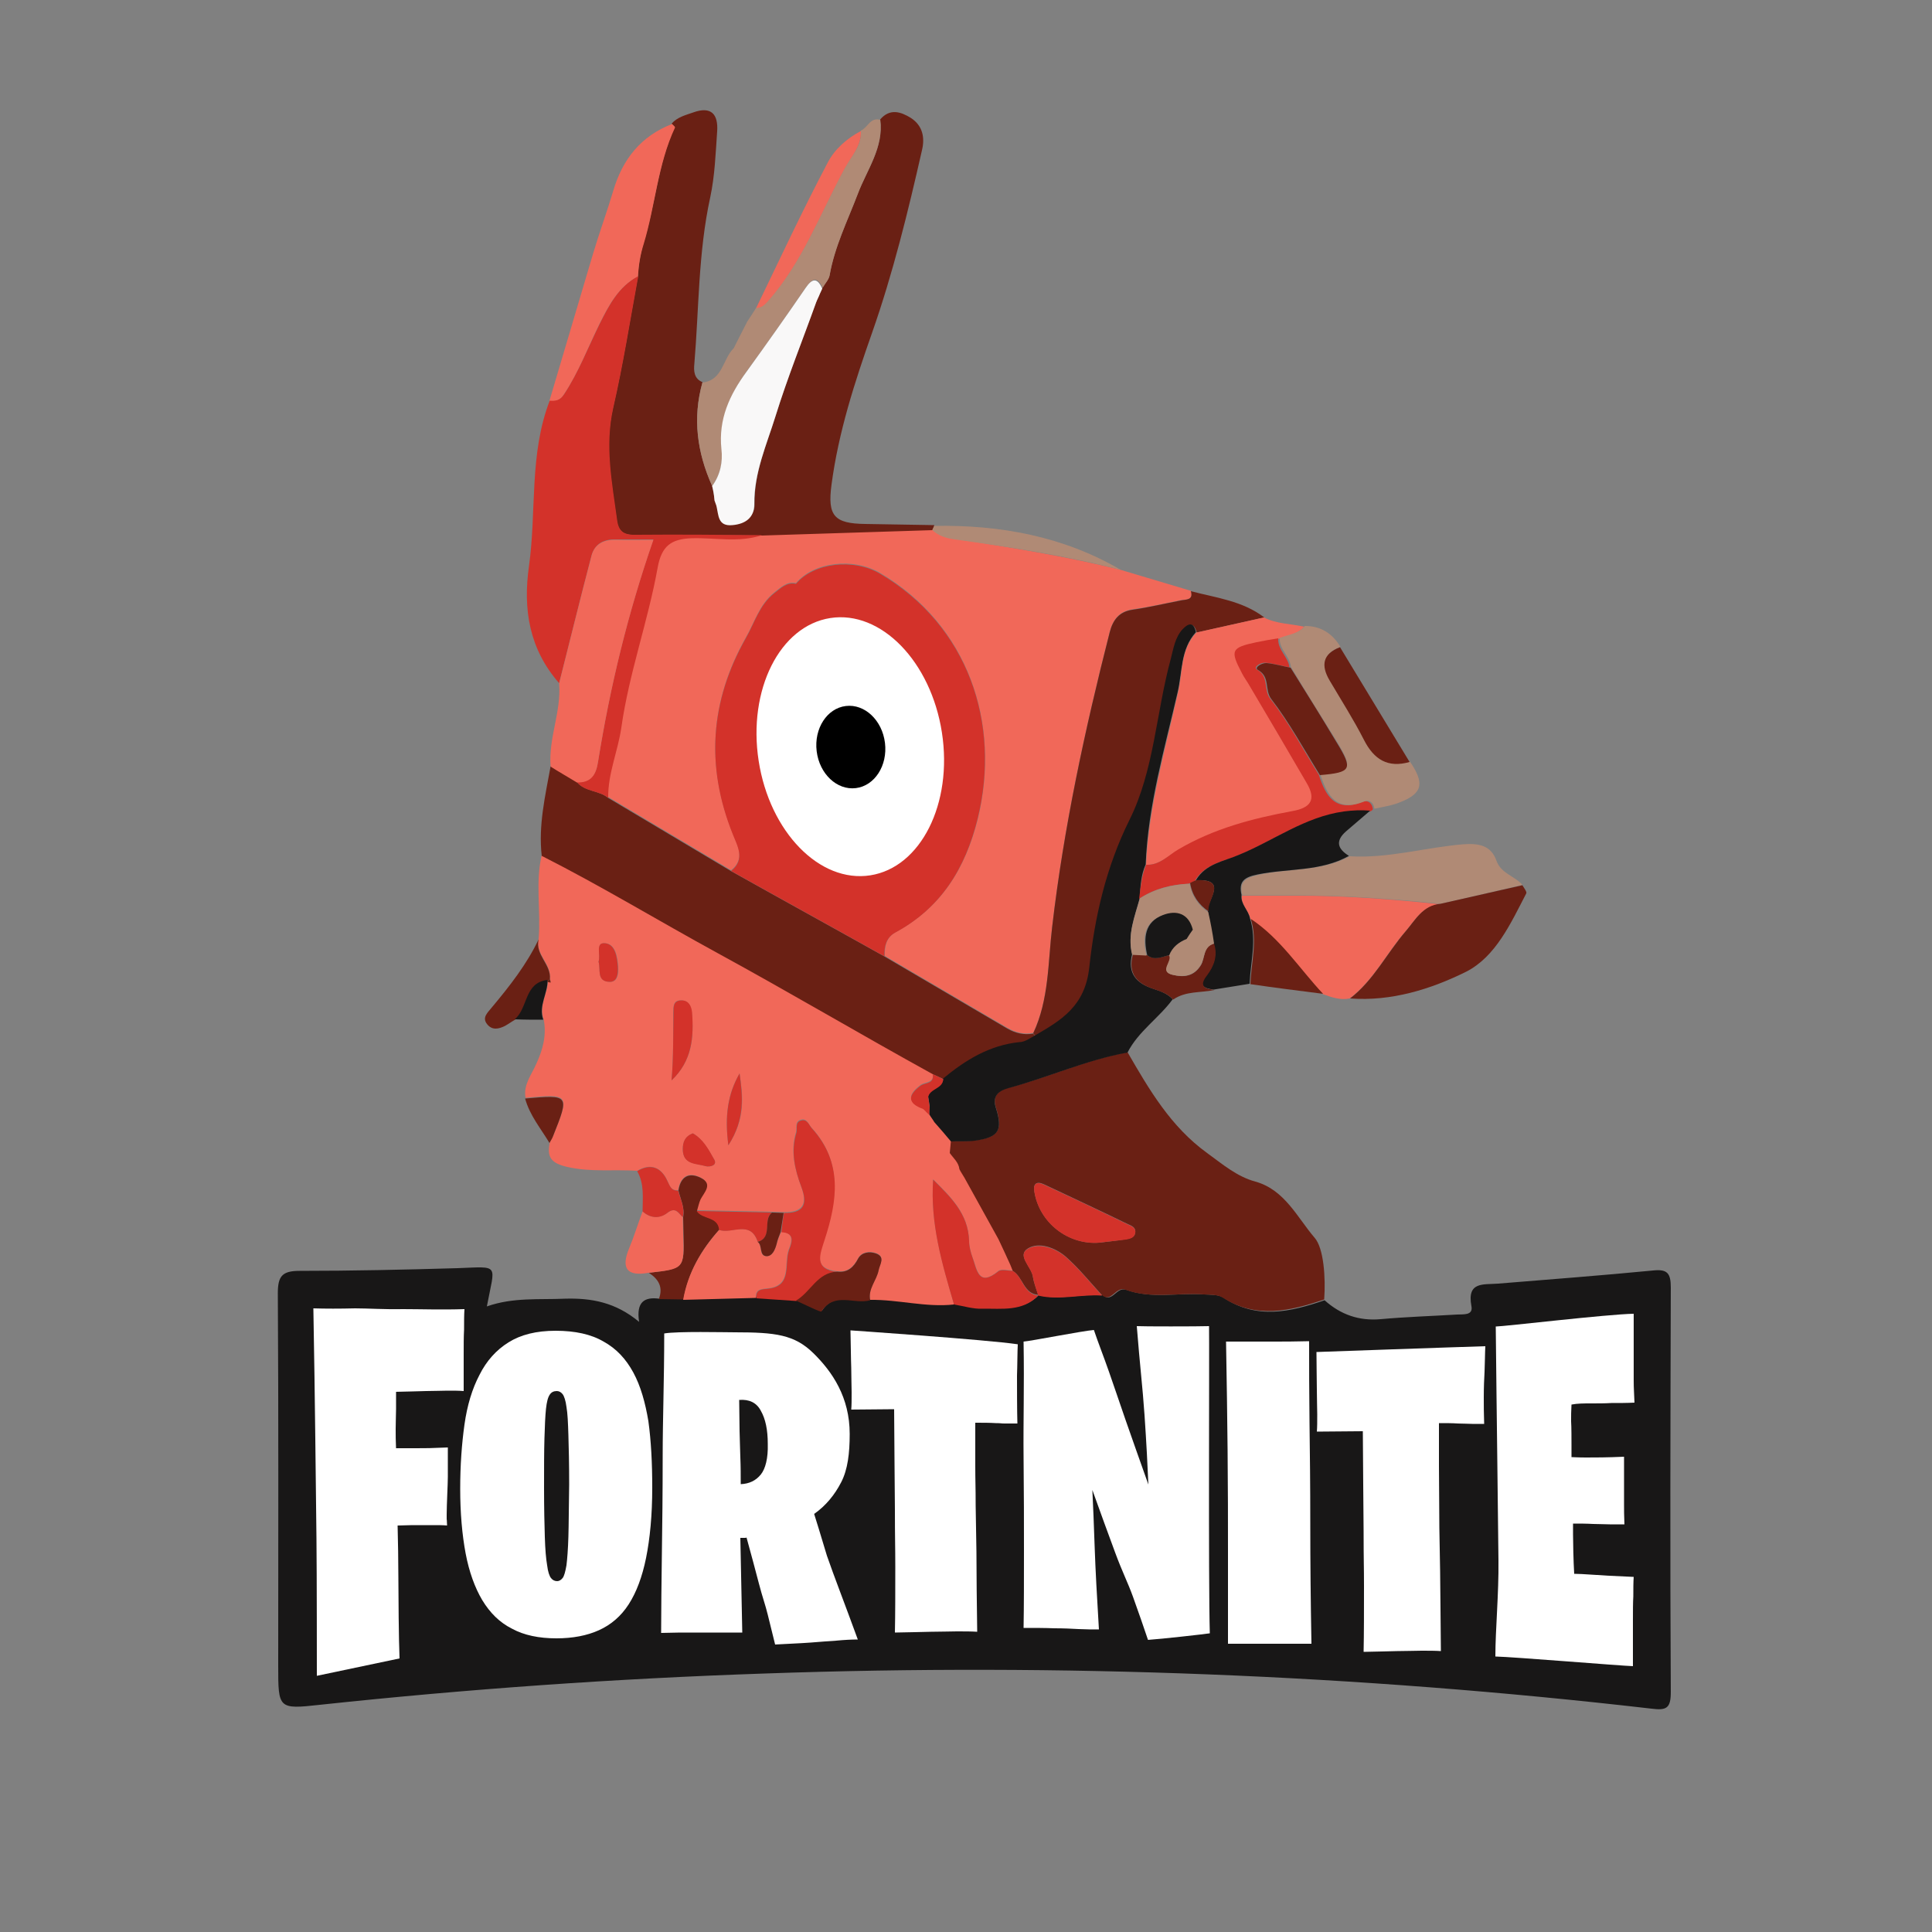 <?xml version="1.0" encoding="UTF-8"?> <svg xmlns="http://www.w3.org/2000/svg" xmlns:xlink="http://www.w3.org/1999/xlink" version="1.1" id="Layer_1" x="0px" y="0px" viewBox="0 0 500 500" style="enable-background:new 0 0 500 500;" xml:space="preserve"><rect x="0" y="0" width="500" height="500" fill="#808080" stroke="none"/> <style type="text/css"> .st0{fill:#181717;} .st1{fill:#F16859;} .st2{fill:#6A2014;} .st3{fill:#D3322A;} .st4{fill:#B08A75;} .st5{fill:#F9F8F8;} .st6{fill:#FFFFFF;} </style> <g id="XMLID_1996_"> <path id="XMLID_2257_" class="st0" d="M342.8,336.5c4.1,3.7,8.9,5.4,14.5,4.9c6.6-0.6,13.2-0.8,19.8-1.2c1.6-0.1,4.2,0.3,3.7-2.2 c-1.2-6.4,3.1-5.5,6.9-5.8c13.4-1.1,26.7-2.1,40.1-3.4c3.7-0.4,4.6,0.7,4.6,4.4c-0.1,34.9-0.2,69.8,0,104.7c0,4.2-1.1,4.8-5,4.3 c-76.2-8.8-152.7-11.8-229.4-9.1c-38.5,1.3-76.9,4-115.2,8.1c-10.8,1.2-10.8,1-10.8-10.1c0-32.1,0.1-64.3-0.1-96.4 c0-4.4,1.1-5.8,5.6-5.8c13.6,0,27.2-0.3,40.9-0.7c11.1-0.4,9.7-1.3,7.6,9.9c6.8-2.4,13.5-1.7,20.2-2c6.8-0.2,13.1,0.9,19.2,6 c-0.8-5.2,1.4-6.5,5.2-6c2.1,0,4.3,0.1,6.4,0.1c6.3-0.2,12.5-0.3,18.8-0.5c3.5,0.2,6.9,0.5,10.4,0.7c2.3,1,6.4,3.1,6.6,2.7 c3.4-5.1,8.5-1.7,12.6-2.9c7.3-0.2,14.4,2,21.7,1.2c2.5,0.4,4.9,1.1,7.4,1.1c5-0.2,10.4,0.8,14.4-3.4l-0.1,0.1 c5.5,1.3,11.1-0.4,16.6,0c2.5,2.1,3.5-2.3,6.1-1.4c6.6,2.4,13.5,0.7,20.2,1.2c1.7,0.1,3.6,0,4.9,0.8 C325.3,341.6,334,339.5,342.8,336.5z"></path> <path id="XMLID_2256_" class="st1" d="M290.1,147.5c6,1.8,12.1,3.6,18.1,5.4c0.7,2.5-1.3,2.2-2.6,2.4c-4.2,0.9-8.3,1.8-12.5,2.4 c-3.5,0.5-5.1,2.7-5.9,5.8c-6.4,25.1-11.9,50.5-14.9,76.3c-1.1,9.2-0.8,18.8-4.9,27.5c-2.4,0.5-4.6-0.1-6.7-1.3 c-10.6-6.2-21.1-12.4-31.7-18.6c-0.1-2.5,0.4-4.8,2.7-6.1c11.9-6.4,18.2-16.6,21.4-29.5c6-24.8-2.6-50.1-25.3-63.5 c-6.9-4.1-17.2-2.9-21.8,2.6c0,0,0,0,0,0c-2.4-0.5-3.9,1.1-5.6,2.4c-3.9,3.1-5.1,7.7-7.4,11.7c-9.2,16.3-10.4,33.1-3.4,50.6 c1.2,3.1,3.4,6.6-0.4,9.6c-10.6-6.3-21.3-12.7-31.9-19c-0.1-6.2,2.5-11.9,3.4-18c1.9-14,6.8-27.5,9.4-41.4c1-5.6,3.5-7.5,8.7-7.6 c6.1-0.2,12.3,1.1,18.3-0.8c14.7-0.5,29.5-0.9,44.2-1.4c1.6,1.5,3.6,2.1,5.8,2.4C261.5,141.7,275.9,143.9,290.1,147.5z"></path> <path id="XMLID_2250_" class="st1" d="M246.9,337.6c-7.3,0.8-14.4-1.3-21.7-1.2c-0.6-3,1.7-5.1,2.2-7.8c0.3-1.5,1.8-3.4-0.7-4.3 c-1.7-0.6-3.7-0.3-4.6,1.3c-1.2,2.3-2.7,3.7-5.4,3.4c-6.3-0.7-4.6-4.5-3.4-8.3c3.3-10.1,4.8-20.1-3.3-28.9c-0.8-0.9-1.2-2.5-2.8-2 c-1.6,0.5-0.9,2.1-1.2,3.2c-1.5,4.9-0.3,9.6,1.3,14c1.8,4.7,0.4,6.8-4.5,6.7c-1,0-2-0.1-3-0.1c-6.5-0.1-13-0.3-19.5-0.4 c0.3-1,0.4-2,0.9-2.9c1-1.9,3.3-4,0-5.6c-3.1-1.5-5.1-0.2-5.7,3.3c-1.8,0.2-2.2-1.1-2.8-2.5c-1.6-3.4-4.3-4.6-7.8-2.5 c-6-0.4-12,0.4-18.1-1c-4.3-1-5.3-2.6-4.5-6.4c0.3-0.6,0.6-1.1,0.9-1.7c4.3-10.8,4.2-10.8-7.2-9.8c-0.6-3.4,1.6-6,2.8-8.8 c1.7-3.7,2.7-7.4,1.9-11.5c-1.4-3.6,1.2-6.8,1.1-10.3l-0.3,0.1c0,0,0.1,0.3,0.1,0.3c0.3,0.1,0.6,0.1,0.9,0.2 c-0.1-0.3-0.2-0.6-0.2-0.9c0.4-3.8-3.9-6.3-2.9-10.3c0.6-7.2-0.9-14.5,0.8-21.6c15.5,7.8,30.2,16.9,45.4,25.1 c18.8,10.2,37.2,21,55.8,31.4c0.4,2.6-2,2.1-3.2,3c-3.2,2.4-3.5,4.5,0.7,6c0.6,0.5,1.1,1,1.7,1.5l0,0c0.4,0.7,0.9,1.3,1.3,2 c1.4,1.7,2.8,3.3,4.3,5c-0.1,1-0.2,2-0.3,3c0.4,0.4,0.9,1.1,1.5,1.9c0.5,0.7,0.9,1.4,1,2.3c0.4,0.7,0.9,1.4,1.3,2.2 c2.9,5.3,5.9,10.6,8.8,15.9c1,2.2,2,4.4,3.1,6.7c0.2,0.5,0.4,1,0.6,1.5c-1.3,0-3-0.5-3.8,0.1c-5.2,4.3-5.5-0.4-6.7-3.5 c-0.5-1.4-0.9-2.9-0.9-4.3c-0.2-7.1-4.8-11.4-9.3-15.9C240.7,316.7,243.9,327.1,246.9,337.6z M173.8,279.6c5.3-5,5.9-11.2,5.2-17.7 c-0.2-1.6-0.9-3-2.7-3c-2.2-0.1-2,1.7-2.1,3.2C174.2,267.9,174.3,273.8,173.8,279.6z M188.5,296.4c4.5-6.9,3.8-12.8,2.9-18.6 C188.3,283.1,187.5,288.8,188.5,296.4z M179.3,293.3c-2,0.8-2.6,2.3-2.6,4.1c0,4,3.5,3.6,5.9,4.4c1.1,0.3,3.2-0.2,2.2-1.8 C183.3,297.6,182,294.9,179.3,293.3z M154.9,248.9c0.6,1.9-0.6,5.1,2.9,5.2c2.1,0.1,2.3-2.2,2.2-3.9c-0.2-2.6-0.7-5.9-3.4-6.1 C154,243.9,155.5,247.1,154.9,248.9z"></path> <path id="XMLID_2249_" class="st2" d="M241.3,137.2c-14.7,0.5-29.5,0.9-44.2,1.4c-10.8-0.1-21.6-0.2-32.4-0.1 c-3.1,0-4.7-0.7-5.1-3.9c-1.3-9.6-3.3-19-1-28.9c2.6-11.3,4.4-22.8,6.5-34.2c0.1-2.9,0.6-5.6,1.4-8.5c3.1-9.9,3.7-20.5,8.1-30.1 c0.1-0.1-0.5-0.6-0.8-0.9c1.5-1.7,3.6-2.2,5.6-2.9c4.7-1.7,6.5,0.5,6.2,4.9c-0.4,5.7-0.6,11.5-1.8,17.1c-3.1,14.2-2.9,28.7-4.1,43 c-0.2,1.9-0.1,3.9,2.1,4.8c-2.6,9.3-1.4,18.2,2.5,26.8c0.2,1.2,0.5,2.4,0.7,3.5c0.2,0.5,0.3,0.9,0.5,1.4c0.5,2.4,0.3,5.4,4.2,5 c3.3-0.3,5.7-1.9,5.6-5.4c-0.1-8.1,3.2-15.3,5.5-22.8c3.1-9.9,6.9-19.6,10.5-29.4c0.3-0.8,0.7-1.5,1-2.3c0.2-0.4,0.4-0.9,0.6-1.3 c0.6-1.1,1.6-2.1,1.8-3.2c1.3-7.5,4.7-14.1,7.3-21.1c2.4-6.2,6.8-12,5.8-19.2c2.5-2.9,5.3-2,7.9-0.4c3.1,2,3.7,5.1,2.9,8.4 c-3.6,15.9-7.5,31.8-12.9,47.2c-4.5,12.8-8.7,25.7-10.5,39.3c-1.1,8.1,0.7,10.1,8.7,10.2c6,0.1,11.9,0.2,17.9,0.3 C241.6,136.5,241.5,136.8,241.3,137.2z"></path> <path id="XMLID_2246_" class="st2" d="M262.1,328.9c-0.2-0.5-0.4-1-0.6-1.5c-1-2.2-2-4.4-3.1-6.7c-2.9-5.3-5.9-10.6-8.8-15.9 c-0.4-0.7-0.9-1.4-1.3-2.2c-0.2-1.8-1.6-2.9-2.5-4.2c0.1-1,0.2-2,0.3-3.1c2.1,0,4.3,0.1,6.3-0.2c6.1-0.8,7.2-2.6,5.3-8.6 c-1-3.2,1.1-4.4,3.3-5c10.4-2.7,20.2-7.3,30.8-9.2c5.6,9.7,11.2,19.3,20.6,26.1c4,2.9,7.7,6.1,12.5,7.4c7.6,2.1,10.9,9.4,15.3,14.5 c2.4,2.7,2.9,10.4,2.5,16c-8.8,3-17.6,5.1-26.3-0.5c-1.3-0.8-3.2-0.7-4.9-0.8c-6.7-0.5-13.7,1.2-20.2-1.2c-2.6-1-3.6,3.4-6.1,1.4 c-3.1-3.4-6-7-9.4-10c-2.7-2.3-6.9-3.9-9.8-2.1c-2.9,1.8,0.9,4.7,1.3,7.2c0.2,1.6,0.9,3.2,1.4,4.9c0,0,0.1-0.1,0.1-0.1 C264.9,334.9,264.8,330.5,262.1,328.9z M284.5,321.6c2.3-0.3,4.6-0.5,6.9-0.9c1-0.2,2.2-0.4,2.4-1.7c0.2-1.4-1-1.8-1.9-2.2 c-7.2-3.5-14.5-6.9-21.7-10.3c-1.9-0.9-2.9-0.2-2.5,1.9C269,316.5,276.5,322.2,284.5,321.6z"></path> <path id="XMLID_2245_" class="st2" d="M241.4,278c-18.7-10.3-37.1-21.2-55.8-31.4c-15.2-8.3-30-17.3-45.4-25.1 c-0.9-7.9,0.9-15.5,2.3-23.2c2.3,1.4,4.6,2.7,6.8,4.1c2.1,2.5,5.7,2.1,8.1,4.1c10.6,6.3,21.3,12.7,31.9,19 c13.2,7.4,26.5,14.7,39.7,22.1c10.6,6.2,21.1,12.4,31.7,18.6c2.1,1.2,4.3,1.7,6.7,1.3c0.1,0.2,0.3,0.4,0.5,0.6 c-1.3,0.6-2.6,1.7-4,1.8c-7.7,0.8-13.9,4.6-19.7,9.4C243.2,278.8,242.3,278.4,241.4,278z"></path> <path id="XMLID_2244_" class="st2" d="M267.4,267.4c4.1-8.7,3.8-18.3,4.9-27.5c3-25.8,8.5-51.2,14.9-76.3c0.8-3.1,2.4-5.3,5.9-5.8 c4.2-0.6,8.3-1.6,12.5-2.4c1.3-0.3,3.3,0,2.6-2.4c6.5,1.7,13.4,2.5,19,6.8c-5.8,1.3-11.7,2.6-17.5,3.9c-0.7-2.9-2.2-2.1-3.5-0.7 c-2,2.1-2.3,4.9-3,7.6c-3.8,13.9-4.3,28.9-10.7,41.7c-6.1,12.3-9,25.2-10.4,38.2c-1.1,9.9-7.2,13.5-14.1,17.6 C267.7,267.8,267.5,267.6,267.4,267.4z"></path> <path id="XMLID_2243_" class="st3" d="M157.4,206.5c-2.4-2-6-1.5-8.1-4.1c3.8,0.1,5-2.1,5.5-5.5c3.1-19.3,7.7-38.3,14.3-57.3 c-3.3,0-6.5,0-9.6,0c-3.1-0.1-5.5,1-6.4,4.1c-2.9,11-5.6,22.1-8.4,33.1c-7.7-8.8-9.4-19-7.8-30.3c2-14.3,0-29,5.4-42.9 c1.5,0.1,2.6,0,3.7-1.6c3.7-5.7,6.2-12.1,9.2-18.2c2.4-4.8,4.9-9.7,10-12.4c-2.1,11.4-3.9,22.9-6.5,34.2c-2.2,9.8-0.3,19.3,1,28.9 c0.4,3.3,2,4,5.1,3.9c10.8-0.1,21.6,0,32.4,0.1c-6,2-12.2,0.6-18.3,0.8c-5.2,0.2-7.7,2-8.7,7.6c-2.5,13.9-7.4,27.3-9.4,41.4 C159.9,194.5,157.3,200.2,157.4,206.5z"></path> <path id="XMLID_2242_" class="st0" d="M267.8,268c6.9-4,13-7.6,14.1-17.6c1.4-13,4.3-25.9,10.4-38.2c6.4-12.8,6.9-27.8,10.7-41.7 c0.7-2.7,1.1-5.5,3-7.6c1.4-1.5,2.9-2.2,3.5,0.7c-4,4.4-3.5,10.2-4.7,15.4c-3.4,14.8-7.7,29.4-8.3,44.7c-1.2,2.7-1.4,5.7-1.5,8.6 c-1.3,4.8-3.3,9.5-2,14.6c-1.3,5,1.1,7.6,5.5,9c1.8,0.6,3.6,1.2,5,2.7c-3.6,4.9-8.9,8.3-11.7,13.8c-10.6,1.9-20.4,6.4-30.8,9.2 c-2.2,0.6-4.3,1.8-3.3,5c1.9,6,0.8,7.7-5.3,8.6c-2.1,0.3-4.2,0.1-6.3,0.2c-1.4-1.7-2.8-3.3-4.3-5c-0.4-0.7-0.9-1.3-1.3-2 c0,0,0,0,0,0c0-0.7,0-1.4,0.1-2.1c-0.1-0.9-0.3-1.7-0.4-2.6c0.5-2.2,3.8-2.1,3.9-4.6c5.8-4.8,12-8.6,19.7-9.4 C265.2,269.7,266.5,268.7,267.8,268z"></path> <path id="XMLID_2241_" class="st1" d="M296.6,223.8c0.7-15.3,5-29.9,8.3-44.7c1.2-5.2,0.6-11,4.7-15.4c5.8-1.3,11.7-2.6,17.5-3.9 c3.3,1.7,7,1.6,10.4,2.4c-1.7,2-4.3,2.2-6.5,3.1c-1.9,0.3-3.7,0.7-5.6,1c-6.6,1.3-6.9,2.1-3.8,8c0.6,1.1,1.3,2.2,2,3.3 c4.9,8.4,9.8,16.8,14.8,25.2c2.6,4.4,0.8,6.3-3.7,7.2c-10.3,1.9-20.3,4.5-29.5,9.9C302.4,221.3,300.1,224,296.6,223.8z"></path> <path id="XMLID_2240_" class="st1" d="M144.7,176.9c2.8-11,5.5-22.1,8.4-33.1c0.8-3.1,3.3-4.2,6.4-4.1c3.2,0.1,6.3,0,9.6,0 c-6.6,19-11.2,38-14.3,57.3c-0.5,3.4-1.7,5.6-5.5,5.5c-2.3-1.4-4.6-2.7-6.8-4.1C141.9,191,145.3,184.2,144.7,176.9z"></path> <path id="XMLID_2239_" class="st1" d="M349.3,258.4c-2.4,0.5-4.7-0.3-6.9-1.1c-6.2-6.6-11.1-14.3-18.8-19.4 c-0.4-2.2-2.5-3.7-2.2-6.1c4.5,0,8.9,0,13.4,0c12.7-0.1,25.3,0.9,37.9,2.2c-4.6,0.4-6.5,4.2-9,7.1 C358.8,246.7,355.5,253.7,349.3,258.4z"></path> <path id="XMLID_2238_" class="st4" d="M372.8,233.9c-12.6-1.3-25.2-2.2-37.9-2.2c-4.5,0-8.9,0-13.4,0c-0.8-3.5,0.7-4.5,4.2-5.3 c7.8-1.7,16.2-0.8,23.6-4.8c10,0.6,19.6-2.3,29.4-3.1c4.1-0.3,7.2,0.3,8.6,4.3c1.2,3.3,4.7,3.9,6.7,6.2 C386.9,230.7,379.8,232.3,372.8,233.9z"></path> <path id="XMLID_2237_" class="st4" d="M184.3,125.8c-3.9-8.7-5.1-17.6-2.5-26.8c5.3-0.6,5.2-6.1,8.1-8.9c1.1-2.2,2.2-4.4,3.4-6.7 c0,0-0.1,0.1-0.1,0.1c0.9-1.3,1.7-2.6,2.6-4c0,0-0.1,0.1-0.1,0.1c1.4,0,2.2-0.8,3.1-1.8c8.9-10.1,13.5-22.7,19.8-34.3 c1.6-3,4.5-5.7,4.2-9.7c1.8-0.8,2.4-3.5,5-2.8c0.9,7.2-3.5,13-5.8,19.2c-2.7,7-6,13.7-7.3,21.1c-0.2,1.1-1.2,2.1-1.8,3.2 c-1.3-2.9-2.5-2.7-4.3-0.2c-5,7.3-10.1,14.6-15.3,21.7c-4.3,6-7.3,12.4-6.5,20C187.1,119.6,186.4,122.9,184.3,125.8z"></path> <path id="XMLID_2236_" class="st1" d="M165.1,71.5c-5.1,2.7-7.6,7.6-10,12.4c-3,6.1-5.4,12.5-9.2,18.2c-1,1.6-2.2,1.7-3.7,1.6 c3.8-12.7,7.5-25.4,11.3-38.1c1.6-5.4,3.6-10.8,5.2-16.2c2.4-8.2,7.2-14.2,15.2-17.3c0.3,0.3,0.8,0.7,0.8,0.9 c-4.5,9.6-5.1,20.2-8.1,30.1C165.7,65.9,165.3,68.6,165.1,71.5z"></path> <path id="XMLID_2235_" class="st3" d="M296.6,223.8c3.5,0.2,5.8-2.5,8.4-4c9.2-5.4,19.2-8,29.5-9.9c4.5-0.8,6.3-2.8,3.7-7.2 c-4.9-8.4-9.8-16.8-14.8-25.2c-0.6-1.1-1.4-2.1-2-3.3c-3.1-5.9-2.8-6.6,3.8-8c1.9-0.4,3.7-0.7,5.6-1c-0.2,3,2.6,4.8,2.9,7.5 c-2.1-0.4-4.1-1-6.2-1.2c-1.2-0.1-3.3,1.1-2.2,1.8c3.2,1.8,1.6,5.1,3.4,7.5c4.8,6.1,8.5,13.1,12.6,19.7c1.8,5.6,4.3,9.8,11.4,7 c1.3-0.5,2.4,0.3,2.6,1.9c-0.2,0.4-0.5,0.6-1,0.6c-2.3-0.3-4.5-0.2-6.8,0.2c-10,1.4-18.1,7.5-27.1,11.2c-4,1.6-8.7,2.3-11.2,6.6 c-0.5,0.2-1,0.5-1.5,0.7c-4.6,0.2-9,1.3-12.9,3.9C295.2,229.5,295.5,226.5,296.6,223.8z"></path> <path id="XMLID_2234_" class="st2" d="M372.8,233.9c7.1-1.6,14.1-3.2,21.2-4.8c0.4,0.7,1.2,1.7,1,2.1c-4,7.7-7.9,16.4-15.6,20.3 c-9.1,4.5-19.3,7.7-30,6.9c6.1-4.7,9.5-11.7,14.4-17.4C366.3,238.1,368.2,234.3,372.8,233.9z"></path> <path id="XMLID_2233_" class="st0" d="M309.5,227.8c2.5-4.3,7.3-4.9,11.2-6.6c9-3.7,17-9.8,27.1-11.2c2.3-0.3,4.5-0.4,6.8-0.2 c-2.1,1.8-4.2,3.6-6.3,5.4c-2.8,2.5-2.1,4.5,0.8,6.3c-7.3,4.1-15.7,3.2-23.6,4.8c-3.5,0.7-5,1.8-4.2,5.3c-0.3,2.4,1.8,3.9,2.2,6.1 c1.8,5.7,0.1,11.3-0.1,16.9c-3.1,0.5-6.2,1-9.3,1.5c-2.5-0.3-4.1-1-1.9-3.8c1.9-2.4,2.9-5.1,1.8-8.2c-0.5-2.8-1-5.5-1.4-8.3 C312.1,233.1,318.2,227.4,309.5,227.8z"></path> <path id="XMLID_2232_" class="st4" d="M355.7,209.3c-0.2-1.6-1.3-2.4-2.6-1.9c-7.1,2.9-9.6-1.4-11.4-7c8.1-0.6,8.5-1.5,4.3-8.5 c-4-6.4-8-12.8-11.9-19.3c-0.3-2.8-3.1-4.6-2.9-7.5c2.2-0.9,4.8-1,6.5-3.1c4.1,0,7.1,1.9,9.2,5.4c-4.5,1.7-5,4.7-2.7,8.6 c3,5.1,6.3,10.1,8.9,15.4c2.6,5.1,6.2,7.3,11.8,5.7c3.8,5.6,3.3,8.2-2.5,10.5C360.2,208.5,357.9,208.8,355.7,209.3z"></path> <path id="XMLID_2231_" class="st2" d="M364.8,197.2c-5.6,1.6-9.2-0.6-11.8-5.7c-2.7-5.3-5.9-10.3-8.9-15.4 c-2.3-3.9-1.8-6.9,2.7-8.6C352.8,177.4,358.8,187.3,364.8,197.2z"></path> <path id="XMLID_2230_" class="st2" d="M175.6,308.1c0.5-3.5,2.6-4.8,5.7-3.3c3.3,1.6,1,3.7,0,5.6c-0.4,0.9-0.6,1.9-0.9,2.9 c1.4,2.3,5.5,1.3,5.8,4.9c-4.7,5.2-8.1,11.1-9.3,18.1c-2.1,0-4.3-0.1-6.4-0.1c1.2-3.1-0.1-5.2-2.6-6.8c9.2-1.1,9.2-1.1,9-10 c0-1.5-0.1-2.9-0.1-4.4C177.3,312.6,176.1,310.4,175.6,308.1z"></path> <path id="XMLID_2229_" class="st1" d="M222.8,33.9c0.2,3.9-2.6,6.7-4.2,9.7c-6.3,11.6-10.9,24.2-19.8,34.3c-0.9,1-1.7,1.8-3.1,1.8 c6.1-12.6,12-25.3,18.5-37.6C216,38.6,219.2,35.8,222.8,33.9z"></path> <path id="XMLID_2228_" class="st1" d="M176.7,315c0,1.5,0.1,2.9,0.1,4.4c0.3,9,0.3,9-9,10c-5.6,1-7.1-1.2-5-6.3 c1.3-3.1,2.3-6.4,3.5-9.6c2,1.9,4.5,1.8,6.4,0.4C174.9,312.2,175.5,314,176.7,315z"></path> <path id="XMLID_2227_" class="st2" d="M323.6,254.7c0.2-5.6,1.9-11.3,0.1-16.9c7.7,5.1,12.6,12.9,18.7,19.4 C336.1,256.4,329.8,255.6,323.6,254.7z"></path> <path id="XMLID_2226_" class="st4" d="M241.3,137.2c0.1-0.4,0.3-0.7,0.5-1.1c17.1-0.3,33.4,2.7,48.3,11.4 c-14.2-3.7-28.6-5.9-43-7.9C244.9,139.3,242.9,138.7,241.3,137.2z"></path> <path id="XMLID_2225_" class="st2" d="M314.2,244.2c1,3.1,0,5.8-1.8,8.2c-2.2,2.8-0.7,3.5,1.9,3.8c-3.6,0.8-7.4,0.2-10.7,2.5 c-1.3-1.5-3.1-2.1-4.9-2.7c-4.4-1.4-6.9-4-5.5-9c1.2,0.1,2.5,0.1,3.7,0.2c1.9,1.4,3.8,0.4,5.7,0c1.1,1.6-2.8,4.3,1,5.1 c2.8,0.7,5.4,0.4,7.2-2.5C311.9,248,311.3,245,314.2,244.2z"></path> <path id="XMLID_2224_" class="st2" d="M139.4,243.1c-1,4,3.3,6.5,2.9,10.3c-0.3,0.2-0.5,0.4-0.7,0.7l-0.1-0.3c0,0,0.3-0.1,0.3-0.1 c-6.1,0.7-5,7.3-8.5,10.2c-0.9,0.5-1.7,1.1-2.6,1.6c-1.6,0.8-3.3,1.2-4.6-0.4c-1.5-1.8,0.2-3.1,1.2-4.4 C131.9,255.2,136.3,249.6,139.4,243.1z"></path> <path id="XMLID_2223_" class="st3" d="M176.7,315c-1.1-1-1.8-2.8-4-1.1c-1.9,1.5-4.3,1.5-6.4-0.4c0-3.5,0.5-7.1-1.4-10.4 c3.5-2.1,6.2-1,7.8,2.5c0.7,1.4,1,2.6,2.8,2.5C176.1,310.4,177.3,312.6,176.7,315z"></path> <path id="XMLID_2222_" class="st2" d="M135.9,284.3c11.5-1,11.5-1,7.2,9.8c-0.2,0.6-0.6,1.1-0.9,1.7 C140,292.1,137.1,288.7,135.9,284.3z"></path> <path id="XMLID_2221_" class="st0" d="M133.2,263.8c3.5-2.9,2.4-9.5,8.5-10.2c0.1,3.5-2.4,6.7-1.1,10.3 C138.2,263.9,135.7,263.9,133.2,263.8z"></path> <path id="XMLID_2206_" class="st3" d="M202.9,313.9c4.9,0.1,6.3-2,4.5-6.7c-1.7-4.5-2.8-9.2-1.3-14c0.3-1.1-0.4-2.8,1.2-3.2 c1.6-0.5,2,1.1,2.8,2c8.1,8.9,6.6,18.8,3.3,28.9c-1.2,3.8-2.9,7.6,3.4,8.3c-5.2,0.2-6.9,5.4-10.7,7.5c-3.5-0.2-6.9-0.5-10.4-0.7 c-0.1-2.3,1.2-2.3,3.2-2.5c6.2-0.7,4-6.4,5.3-10c0.7-1.9,1.7-4.4-2-4.5C202.4,317.2,202.6,315.5,202.9,313.9z"></path> <path id="XMLID_2205_" class="st1" d="M202.1,318.9c3.7,0.1,2.7,2.7,2,4.5c-1.3,3.6,0.9,9.3-5.3,10c-1.9,0.2-3.3,0.2-3.2,2.5 c-6.3,0.2-12.5,0.3-18.8,0.5c1.2-7,4.7-12.9,9.3-18.1c3.3,1.1,8.1-2.7,10,3.1c1.3,1,0.2,3.7,2.3,3.7c1.5,0,2.2-1.7,2.6-3.2 C201.3,320.8,201.7,319.9,202.1,318.9z"></path> <path id="XMLID_2204_" class="st3" d="M262.1,328.9c2.7,1.6,2.7,6,6.6,6.4c-4.1,4.2-9.4,3.3-14.4,3.4c-2.5,0.1-4.9-0.7-7.4-1.1 c-3.1-10.5-6.2-21-5.4-32.3c4.5,4.5,9.1,8.8,9.3,15.9c0,1.4,0.4,2.9,0.9,4.3c1.1,3.1,1.5,7.7,6.7,3.5 C259.2,328.4,260.9,328.9,262.1,328.9z"></path> <path id="XMLID_2203_" class="st2" d="M206,336.6c3.8-2.2,5.5-7.3,10.7-7.5c2.7,0.3,4.2-1.1,5.4-3.4c0.9-1.6,2.9-1.9,4.6-1.3 c2.5,0.9,1,2.8,0.7,4.3c-0.5,2.7-2.8,4.8-2.2,7.8c-4.1,1.2-9.2-2.3-12.6,2.9C212.4,339.7,208.3,337.6,206,336.6z"></path> <path id="XMLID_2202_" class="st3" d="M268.7,335.3c-0.5-1.6-1.1-3.2-1.4-4.9c-0.4-2.5-4.2-5.5-1.3-7.2c2.9-1.7,7.1-0.2,9.8,2.1 c3.4,3,6.3,6.6,9.4,10C279.8,334.9,274.2,336.6,268.7,335.3z"></path> <path id="XMLID_1995_" class="st3" d="M227.8,148.5c-6.9-4.1-17.2-2.9-21.8,2.6c0,0,0,0,0,0c-2.4-0.5-3.9,1.1-5.6,2.4 c-3.9,3.1-5.1,7.7-7.4,11.7c-9.2,16.3-10.4,33.1-3.4,50.6c1.2,3.1,3.4,6.6-0.4,9.6c13.2,7.4,26.5,14.7,39.7,22.1 c-0.1-2.5,0.4-4.8,2.7-6.1c11.9-6.4,18.2-16.6,21.4-29.5C259.1,187.2,250.5,161.9,227.8,148.5z"></path> <path id="XMLID_2200_" class="st3" d="M173.8,279.6c0.5-5.9,0.4-11.7,0.5-17.5c0-1.5-0.1-3.2,2.1-3.2c1.8,0,2.5,1.4,2.7,3 C179.6,268.4,179.1,274.6,173.8,279.6z"></path> <path id="XMLID_2199_" class="st3" d="M196.1,321.4c-1.9-5.8-6.7-1.9-10-3.1c-0.3-3.6-4.4-2.6-5.8-4.9c6.5,0.1,13,0.3,19.5,0.4 C197.3,315.6,200.2,320.2,196.1,321.4z"></path> <path id="XMLID_2198_" class="st3" d="M188.5,296.4c-1-7.7-0.1-13.3,2.9-18.6C192.2,283.7,192.9,289.5,188.5,296.4z"></path> <path id="XMLID_2197_" class="st3" d="M179.3,293.3c2.7,1.5,4.1,4.2,5.5,6.7c1,1.6-1.1,2.1-2.2,1.8c-2.4-0.7-5.9-0.3-5.9-4.4 C176.7,295.6,177.2,294.1,179.3,293.3z"></path> <path id="XMLID_2196_" class="st3" d="M154.9,248.9c0.6-1.8-0.9-5,1.6-4.8c2.7,0.2,3.2,3.5,3.4,6.1c0.1,1.7-0.1,4-2.2,3.9 C154.3,254,155.5,250.8,154.9,248.9z"></path> <path id="XMLID_2195_" class="st2" d="M196.1,321.4c4-1.2,1.2-5.7,3.7-7.6c1,0,2,0.1,3,0.1c-0.3,1.7-0.5,3.3-0.8,5 c-0.4,1-0.8,2-1,3c-0.4,1.5-1.1,3.2-2.6,3.2C196.4,325,197.4,322.3,196.1,321.4z"></path> <path id="XMLID_1997_" class="st3" d="M241.4,278c0.4,2.6-2,2.1-3.2,3c-3.2,2.4-3.5,4.5,0.7,6c0,0,0,0,0,0c0.3,0.3,0.6,0.5,0.8,0.8 c0.3,0.3,0.6,0.5,0.8,0.8c0-0.7,0-1.4,0.1-2.1c-0.1-0.9-0.3-1.7-0.4-2.6c0.5-2.2,3.8-2.1,3.9-4.6 C243.2,278.8,242.3,278.4,241.4,278z"></path> <path id="XMLID_2186_" class="st2" d="M142.3,253.4c0.1,0.3,0.2,0.6,0.2,0.9c-0.3-0.1-0.6-0.1-0.9-0.2 C141.8,253.8,142,253.6,142.3,253.4z"></path> <path id="XMLID_2185_" class="st3" d="M248.3,302.7c0.4,0.7,0.9,1.4,1.3,2.2C249.2,304.1,248.8,303.4,248.3,302.7z"></path> <path id="XMLID_2184_" class="st5" d="M184.3,125.8c2.1-2.9,2.8-6.2,2.4-9.6c-0.8-7.7,2.1-14,6.5-20c5.2-7.2,10.3-14.4,15.3-21.7 c1.7-2.5,3-2.7,4.3,0.2c-0.2,0.4-0.4,0.9-0.6,1.3c-0.3,0.8-0.7,1.5-1,2.3c-3.5,9.8-7.4,19.4-10.5,29.4c-2.3,7.4-5.6,14.7-5.5,22.8 c0,3.5-2.3,5.1-5.6,5.4c-3.9,0.4-3.6-2.6-4.2-5c-0.2-0.5-0.3-0.9-0.5-1.4C184.8,128.1,184.6,126.9,184.3,125.8z"></path> <path id="XMLID_2181_" class="st3" d="M284.5,321.6c-8,0.7-15.5-5.1-16.8-13.1c-0.4-2.2,0.6-2.8,2.5-1.9 c7.3,3.4,14.5,6.8,21.7,10.3c0.9,0.4,2.1,0.8,1.9,2.2c-0.2,1.3-1.4,1.5-2.4,1.7C289.1,321.1,286.8,321.3,284.5,321.6z"></path> <path id="XMLID_2180_" class="st4" d="M314.2,244.2c-2.9,0.8-2.3,3.8-3.5,5.6c-1.8,2.9-4.4,3.1-7.2,2.5c-3.8-0.9,0.1-3.6-1-5.1 c0.8-2.1,2.5-3.4,4.5-4.2c0.5-0.8,1-1.6,1.5-2.3c-1-4.3-4.3-5.1-7.7-3.8c-4.8,1.8-5.2,5.9-4.1,10.4c-1.2-0.1-2.5-0.1-3.7-0.2 c-1.3-5.1,0.7-9.8,2-14.6c3.9-2.5,8.3-3.6,12.9-3.8c0.5,3.2,2.2,5.6,4.8,7.4C313.3,238.7,313.8,241.4,314.2,244.2z"></path> <path id="XMLID_2178_" class="st2" d="M334,172.8c4,6.4,8,12.8,11.9,19.3c4.3,7,3.9,7.8-4.3,8.5c-4.1-6.6-7.9-13.6-12.6-19.7 c-1.8-2.4-0.2-5.7-3.4-7.5c-1.2-0.6,1-1.9,2.2-1.8C329.9,171.8,331.9,172.4,334,172.8z"></path> <path id="XMLID_2177_" class="st2" d="M312.8,235.9c-2.6-1.8-4.3-4.2-4.8-7.4c0.5-0.2,1-0.5,1.5-0.7 C318.2,227.4,312.1,233.1,312.8,235.9z"></path> <path id="XMLID_2176_" class="st0" d="M307.1,243c-2,0.8-3.7,2.1-4.5,4.2c-1.9,0.4-3.8,1.5-5.7,0c-1-4.4-0.7-8.6,4.1-10.4 c3.4-1.3,6.6-0.5,7.7,3.8C308.1,241.4,307.6,242.2,307.1,243z"></path> <path id="XMLID_2164_" class="st2" d="M235.2,206.2c0.5-0.5,0.9-1,1.4-1.5C236.1,205.2,235.7,205.7,235.2,206.2z"></path> <g id="XMLID_1992_"> <path id="XMLID_1991_" class="st6" d="M263.4,347.9c-8.1-1.2-43.3-3.6-43.3-3.6c0.1,3.9,0.1,7.1,0.2,9.7c0,2.6,0.1,4.7,0.1,6.3 c0,1.9,0,3.4-0.1,4.5l11.1-0.1c0.1,9.7,0.1,18.3,0.2,26c0,7.7,0.1,9.3,0.1,14.8c0,6.4,0,12.1-0.1,17c3.6-0.1,6.7-0.1,9.3-0.2 c2.6,0,4.9-0.1,6.7-0.1c2.1,0,3.8,0,5.3,0.1c-0.1-7.6-0.2-14.5-0.2-20.7c-0.1-6.2-0.1-6.9-0.2-12c0-5.1-0.1-6.1-0.1-10.2v-11.2 c2,0,3.7,0,5.3,0.1c1.5,0,1.2,0.1,2.3,0.1h3.3c-0.1-3.3-0.1-9.9-0.1-12.4C263.3,353.4,263.3,349.5,263.4,347.9z"></path> <path id="XMLID_1988_" class="st6" d="M210.7,391.8c3-2.1,5.3-4.9,7-8.2c1.7-3.3,2.2-7.5,2.2-12.5c0-9.5-4.5-16.1-9.4-20.9 c-4.9-4.8-9.8-5.4-20.3-5.4c-2.7,0-14.9-0.3-18.3,0.3c0,12.1-0.4,22.2-0.4,31.8c0,9.6-0.1,17.8-0.2,24.6c-0.1,8-0.2,15-0.2,21.1 c3-0.1,5.8-0.1,8.4-0.1h6.7h5.9l-0.5-24.5h1.1c0.2,0,0.4,0,0.5-0.1c1.2,4.4,2.3,8.4,3.2,11.9c0.9,3.5,1.7,5.6,2.3,8.1l1.9,7.7 c3.4-0.2,6.4-0.3,9.1-0.5c2.7-0.2,4.9-0.4,6.7-0.5c2.1-0.2,4-0.3,5.6-0.3c-3.5-9.6-6.1-16.2-8-21.7 C212.3,396.9,211.2,393.4,210.7,391.8z M196.9,381.6c-1.3,1.6-3,2.4-5.2,2.5c0-2.2,0-4.5-0.1-6.9c-0.1-2.1-0.1-4.4-0.2-6.9 c0-2.6-0.1-5.2-0.1-8c2.6-0.2,4.5,0.7,5.6,2.8c1.2,2.1,1.8,4.9,1.8,8.6C198.8,377.4,198.1,380.1,196.9,381.6z"></path> <path id="XMLID_1987_" class="st6" d="M312.9,343.2c-2.9,0.1-17.3,0.1-18.7,0c0.8,10.2,1.5,15.7,2,23c0.5,7.3,0.8,13.3,1,18 c-2.2-6.2-4.2-11.8-5.9-16.7c-1.7-4.9-3.1-9.1-4.3-12.5c-1.4-4-2.9-7.8-3.9-10.8c-2.8,0.2-16.5,2.9-18.2,3c0.2,11.8-0.1,20.7,0,30 c0.1,9.3,0.1,17.3,0.1,23.9c0,7.7,0,14.4-0.1,20.2c2.9,0,5.6,0,8,0.1c2.4,0,4.5,0.1,6.2,0.2c2,0.1,3.8,0.1,5.3,0.1 c-0.5-8.3-0.9-15.4-1.1-21.3c-0.2-5.8-0.4-10.8-0.6-14.8c2.1,5.9,4.1,11.3,5.9,16.2c1.8,4.9,3.3,7.8,4.6,11.4 c1.5,4.2,2.8,7.9,3.9,11.2c3.2-0.2,14.8-1.5,16-1.7C312.7,409.4,313,349.5,312.9,343.2z"></path> <path id="XMLID_1986_" class="st6" d="M340.8,359.7c0,2.6,0.1,4.7,0.1,6.3c0,1.9,0,3.4-0.1,4.5l11.9-0.1c0.1,9.7,0.1,18.3,0.2,26 c0,7.7,0.1,8.7,0.1,14.1c0,6.4,0,12.1-0.1,17c3.3-0.1,6.2-0.1,8.7-0.2c2.5,0,4.6-0.1,6.3-0.1c1.9,0,3.6,0,5,0.1 c-0.1-7.6-0.1-14.5-0.2-20.7c-0.1-6.2-0.1-6.2-0.2-11.3c0-5.1-0.1-11.7-0.1-15.8v-11.2c1.8,0,3.5,0,4.9,0.1c1.4,0,2.7,0.1,3.7,0.1 h3.1c-0.1-3.3-0.1-4.3-0.1-6.9c0-2.6,0.1-4.8,0.2-6.6c0.1-2.1,0.1-4.9,0.2-6.6c-7.2,0.2-43.7,1.5-43.7,1.5 C340.7,353.9,340.8,357.1,340.8,359.7z"></path> <path id="XMLID_1985_" class="st6" d="M338.9,368.1c-0.1-9-0.1-13.2-0.1-21c-3.6,0.1-6.7,0.1-9.3,0.1h-6.7h-5.5 c0.2,11.6,0.3,18.2,0.4,28.1c0.1,10,0.1,18.7,0.1,26.1v24h16.3h5.3c-0.2-10.8-0.3-21.1-0.3-31C339.1,384.5,339,375.8,338.9,368.1z "></path> <path id="XMLID_1984_" class="st6" d="M102.5,375c-0.1-2.6-0.1-3.1-0.1-5.2c0-2.1,0.1-3.8,0.1-5.2v-4.4c3-0.1,5.6-0.1,7.8-0.2 c2.2,0,4-0.1,5.5-0.1c1.7,0,3,0,4.2,0.1v-9.3c0-2.6,0-4.8,0.1-6.6c0-2.1,0-3.8,0.1-5.3c-5.9,0.2-11.3,0-16,0 c-4.7,0.1-8.9-0.2-12.3-0.2c-4,0.1-7.6,0.1-10.8,0c0.2,12,0.4,23.7,0.5,33.7c0.1,10,0.2,18.7,0.3,25.9c0.1,8.5,0.1,35.5,0.1,35.5 l21.4-4.5c-0.2-4.4-0.3-16.7-0.3-20.7c0-4-0.1-10.1-0.2-13.7c2.8-0.1,4.2-0.1,6.1-0.1h2.9c1.5,0,2.8,0,3.8,0.1 c-0.1-3-0.1-0.2-0.1-2.8c0-2.6,0.3-7.9,0.3-9.8v-7.6c-4.6,0.2-5.5,0.2-8.2,0.2H102.5z"></path> <path id="XMLID_1983_" class="st6" d="M411.7,363.2c1.9,0,3.6,0,5.3-0.1c2,0,4,0,6-0.1c-0.1-3.1-0.2-3.3-0.2-5.9v-6.6V340 c-6.7,0.1-33.7,3.3-35.7,3.3c0.1,12,0.3,24.7,0.4,34.6c0.1,10,0.2,18.6,0.3,26c0.1,8.5-0.8,17.9-0.8,24.8 c4.6,0.1,32.4,2.4,35.6,2.5v-11.9c0-2.5,0-4.5,0.1-6.2c0-2,0-3.6,0.1-5c-2.3-0.1-4.5-0.2-6.4-0.3c-1.9-0.1-3.5-0.2-4.8-0.3 c-1.6-0.1-3-0.2-4.2-0.2c-0.2-3.2-0.3-8.3-0.3-10.2v-2.8c1.8,0,3.5,0,5.2,0.1c1.6,0,3,0.1,4.3,0.1h3.8c-0.1-2.9-0.1-3-0.1-5.4 v-6.4v-5.7c-4.4,0.2-7.6,0.2-9.8,0.2c-2.1,0-3.4-0.1-3.8-0.1v-3.2c0-1,0-4.8-0.1-6.1c0-1.3,0-2.7,0.1-4.3 C408.2,363.2,409.9,363.2,411.7,363.2z"></path> <path id="XMLID_40_" class="st6" d="M163.9,355.2c-1.9-3.5-4.4-6.2-7.7-8c-3.2-1.9-7.4-2.8-12.4-2.8c-5,0-9,1-12.2,3 c-3.2,2-5.7,4.8-7.5,8.4c-1.9,3.6-3.2,7.9-3.9,12.9c-0.7,5-1.1,10.5-1.1,16.6c0,6.3,0.5,11.9,1.4,16.7c0.9,4.8,2.4,8.9,4.3,12.1 c2,3.3,4.5,5.8,7.7,7.4c3.1,1.7,7,2.5,11.5,2.5c4.2,0,7.9-0.7,11-2.1c3.1-1.4,5.7-3.6,7.7-6.7c2-3.1,3.5-7.1,4.5-12 c1-5,1.6-11,1.6-18.2c0-6.4-0.3-12.1-1-17.2C167,363,165.8,358.7,163.9,355.2z M147.1,397.7c-0.1,3.3-0.3,5.8-0.5,7.4 c-0.3,1.7-0.6,2.8-1,3.3c-0.4,0.5-0.9,0.8-1.4,0.8c-0.7,0-1.2-0.3-1.6-0.8c-0.4-0.5-0.8-1.6-1-3.3c-0.3-1.7-0.5-4.1-0.6-7.3 c-0.1-3.2-0.2-7.4-0.2-12.7c0-5.3,0-9.5,0.1-12.8c0.1-3.3,0.2-5.8,0.4-7.7c0.2-1.8,0.5-3,1-3.7c0.4-0.6,1-0.9,1.8-0.9 c0.6,0,1.1,0.3,1.5,0.8c0.4,0.5,0.8,1.7,1,3.3c0.3,1.7,0.4,4.1,0.5,7.3c0.1,3.2,0.2,7.5,0.2,12.8 C147.2,389.9,147.2,394.4,147.1,397.7z"></path> </g> <ellipse id="XMLID_1993_" transform="matrix(0.988 -0.153 0.153 0.988 -26.98 35.937)" class="st6" cx="220.1" cy="193.3" rx="24" ry="33.7"></ellipse> <ellipse id="XMLID_1994_" transform="matrix(0.993 -0.121 0.121 0.993 -21.757 28.024)" cx="220.1" cy="193.3" rx="8.9" ry="10.7"></ellipse> </g> </svg> 